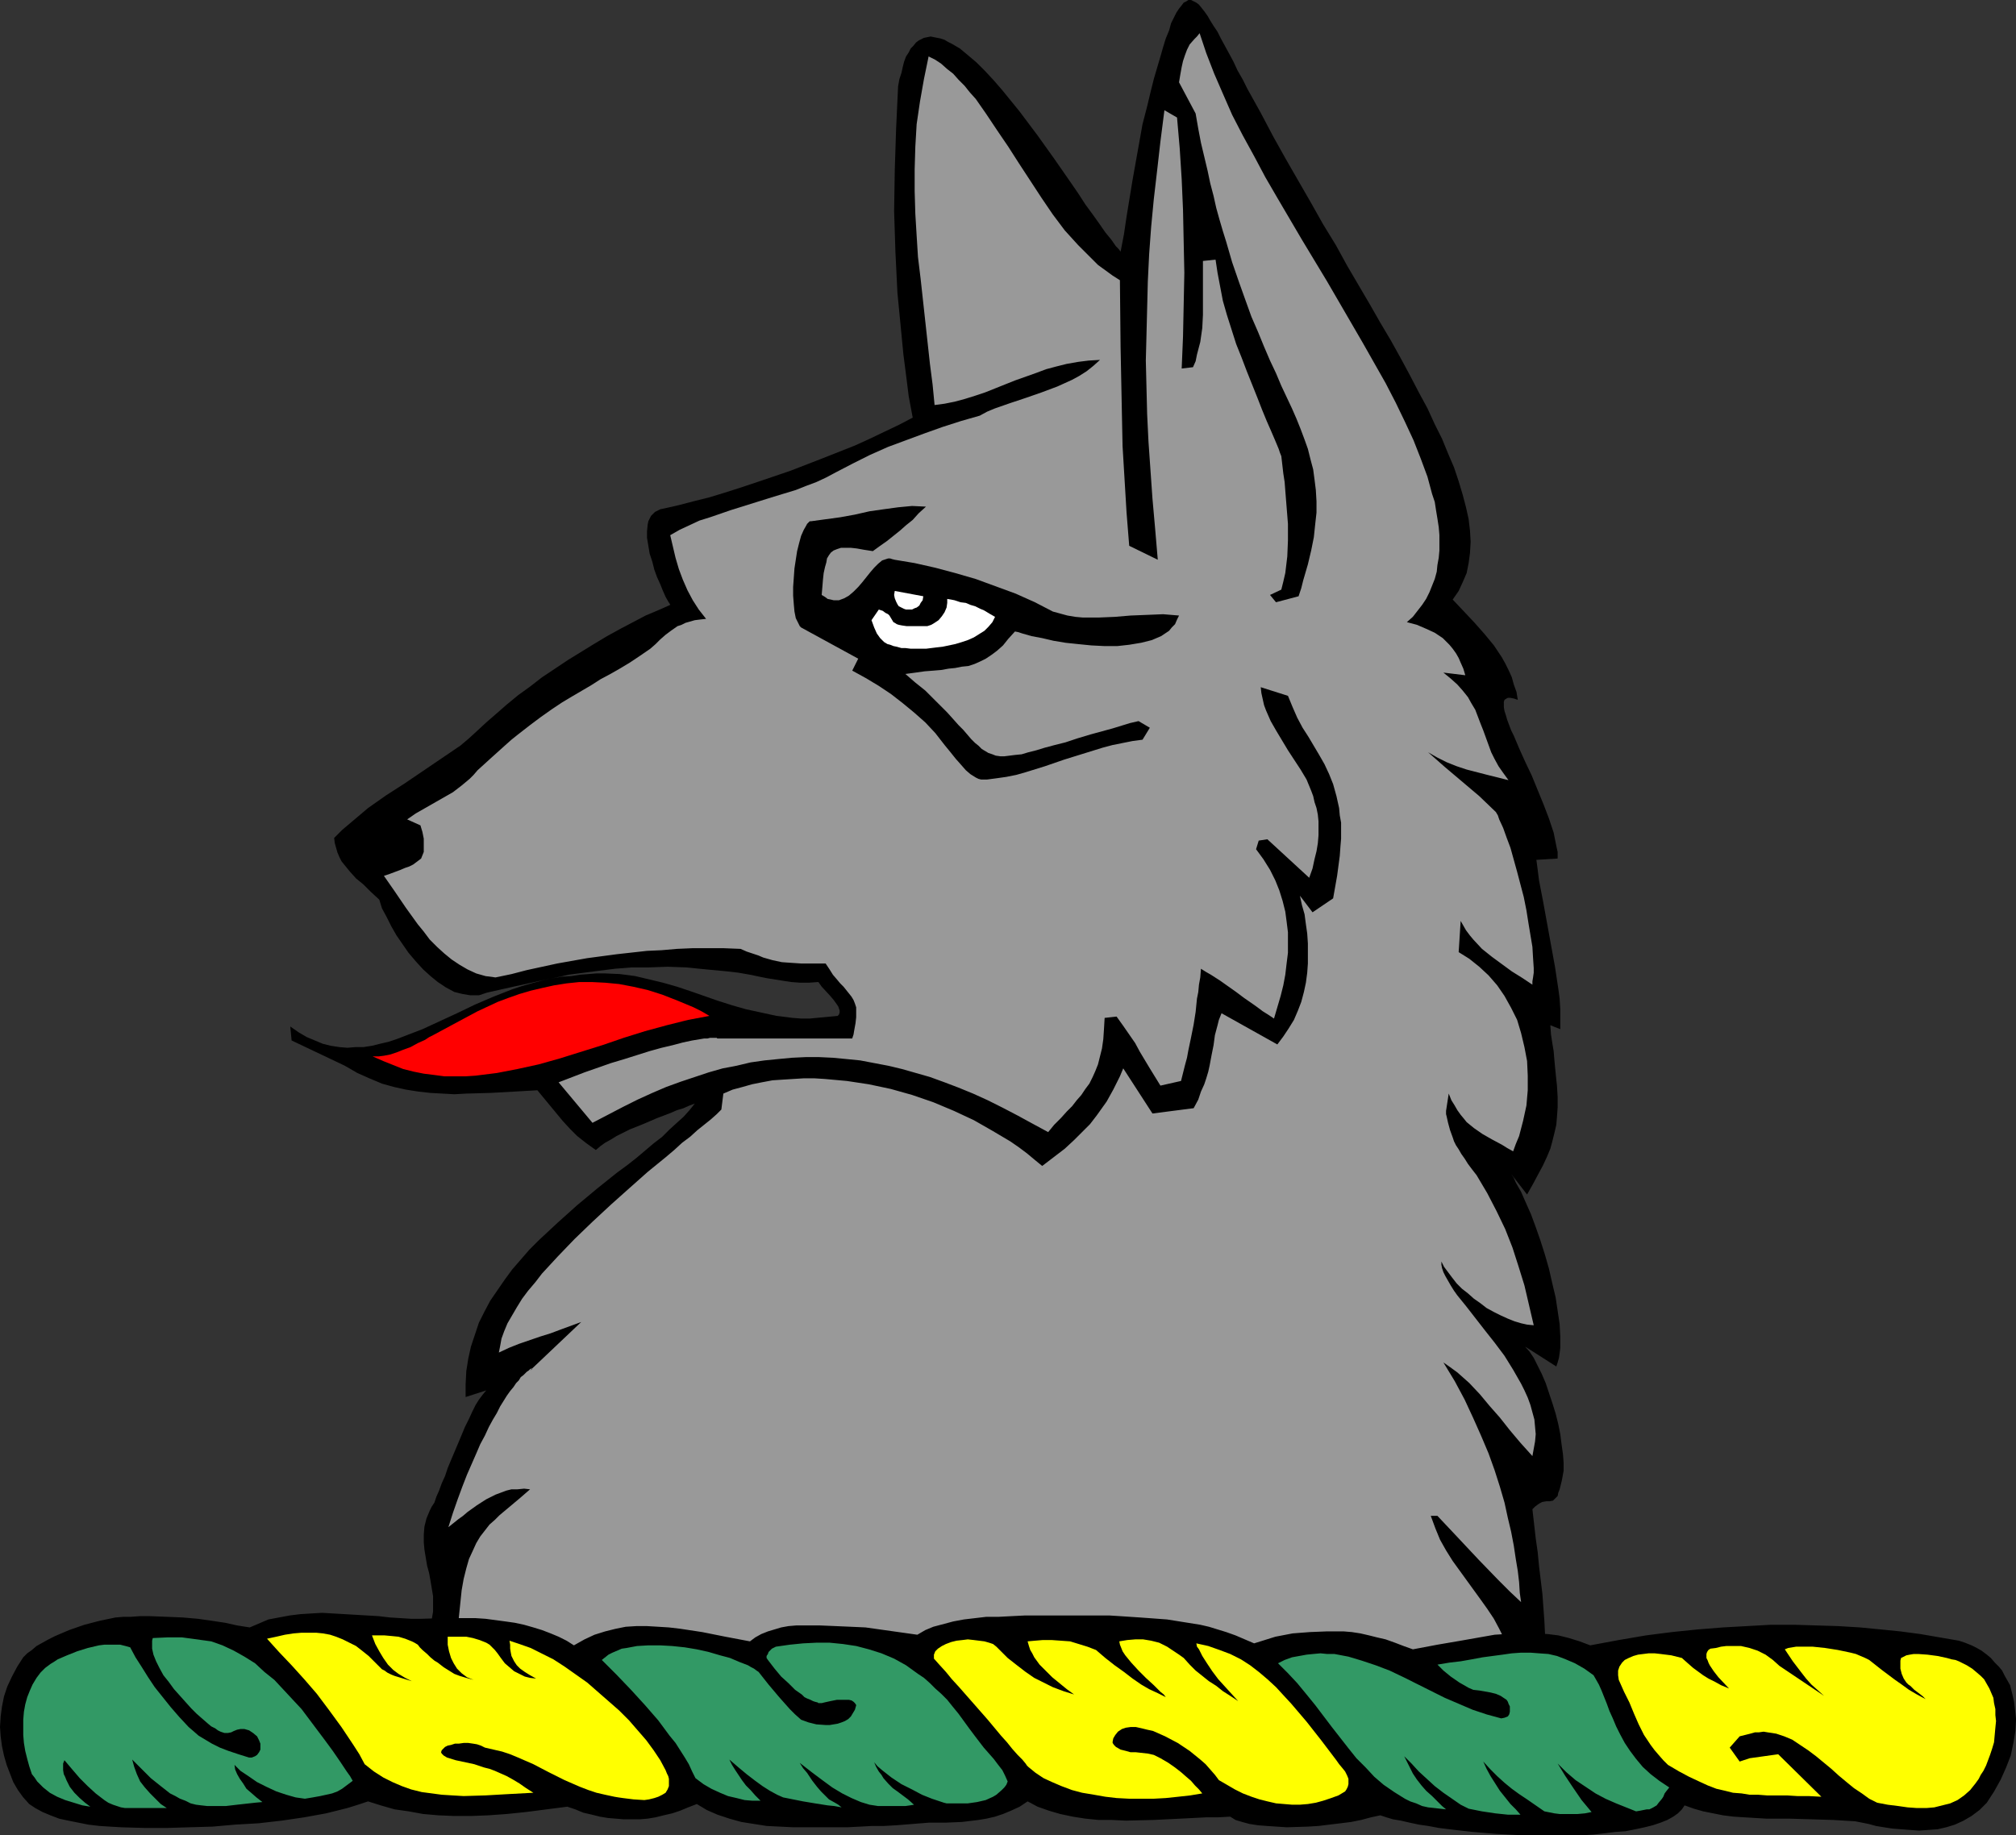 <?xml version="1.0" encoding="UTF-8" standalone="no"?>
<svg
   version="1.0"
   width="129.766mm"
   height="118.155mm"
   id="svg13"
   sodipodi:docname="Wolf - Head.wmf"
   xmlns:inkscape="http://www.inkscape.org/namespaces/inkscape"
   xmlns:sodipodi="http://sodipodi.sourceforge.net/DTD/sodipodi-0.dtd"
   xmlns="http://www.w3.org/2000/svg"
   xmlns:svg="http://www.w3.org/2000/svg">
  <rect width="100%" height="100%" fill="#333333" stroke="none"/>
  <sodipodi:namedview
     id="namedview13"
     pagecolor="#ffffff"
     bordercolor="#000000"
     borderopacity="0.25"
     inkscape:showpageshadow="2"
     inkscape:pageopacity="0.0"
     inkscape:pagecheckerboard="0"
     inkscape:deskcolor="#d1d1d1"
     inkscape:document-units="mm" />
  <defs
     id="defs1">
    <pattern
       id="WMFhbasepattern"
       patternUnits="userSpaceOnUse"
       width="6"
       height="6"
       x="0"
       y="0" />
  </defs>
  <path
     style="fill:#000000;fill-opacity:1;fill-rule:evenodd;stroke:none"
     d="m 138.976,237.503 -2.424,0.162 -2.586,0.485 -2.262,0.485 -2.424,0.646 -2.262,0.646 -2.424,0.808 -4.525,1.777 -4.525,1.939 -4.363,2.1 -4.202,1.939 -4.202,1.939 -4.202,1.616 -2.101,0.808 -1.939,0.646 -2.101,0.485 -1.939,0.485 -2.101,0.323 h -1.939 l -1.939,0.162 -1.939,-0.162 -2.101,-0.323 -1.939,-0.485 -1.939,-0.808 -1.939,-0.808 -1.939,-1.131 -2.101,-1.454 0.323,3.393 12.928,6.14 3.07,1.777 2.909,1.293 3.07,1.293 2.909,0.808 2.909,0.646 3.07,0.485 2.909,0.323 2.909,0.162 2.909,0.162 2.909,-0.162 5.818,-0.162 5.818,-0.323 5.656,-0.323 3.07,3.716 3.07,3.716 1.778,1.939 1.778,1.777 2.262,1.777 1.131,0.808 1.131,0.808 1.131,-0.969 1.131,-0.808 1.454,-0.808 1.293,-0.808 3.232,-1.616 3.232,-1.293 3.394,-1.454 3.394,-1.293 1.454,-0.646 1.616,-0.485 1.454,-0.646 1.293,-0.485 -1.293,1.616 -1.454,1.616 -1.616,1.454 -1.778,1.616 -1.778,1.777 -2.101,1.616 -2.101,1.777 -2.101,1.777 -2.262,1.777 -2.424,1.777 -4.848,3.878 -4.848,4.039 -4.686,4.201 -4.686,4.362 -2.262,2.262 -2.101,2.424 -2.101,2.424 -1.778,2.424 -1.778,2.585 -1.778,2.585 -1.454,2.747 -1.293,2.585 -0.97,2.908 -0.97,2.908 -0.646,2.908 -0.485,3.07 -0.162,3.231 v 3.07 l 5.01,-1.616 -0.808,0.969 -0.97,1.293 -0.808,1.293 -0.808,1.616 -0.808,1.777 -0.97,1.939 -1.616,3.878 -1.778,4.201 -0.808,1.939 -0.646,1.939 -0.808,1.777 -0.646,1.777 -0.646,1.454 -0.485,1.454 -0.646,0.969 -0.485,0.969 -0.808,1.939 -0.485,1.939 -0.162,1.939 v 1.939 l 0.162,1.777 0.646,3.878 0.485,1.777 0.323,1.777 0.323,1.939 0.323,1.939 v 1.939 1.777 l -0.323,1.939 -0.646,2.1 -0.162,2.1 -0.323,2.1 -0.323,2.424 -0.485,2.262 -0.808,4.847 -0.323,2.424 -0.162,2.424 -0.162,2.262 0.162,2.262 0.485,1.939 0.162,1.131 0.485,0.808 0.97,1.616 0.485,0.808 0.808,0.646 0.808,0.646 0.97,0.485 0.97,0.485 1.131,0.485 2.747,-1.777 2.909,-1.616 3.07,-1.616 3.07,-1.454 3.232,-1.454 3.555,-1.454 3.555,-1.131 3.555,-1.293 3.878,-1.131 3.878,-0.969 3.878,-1.131 4.202,-0.969 4.202,-0.808 4.202,-0.808 4.363,-0.808 4.363,-0.646 9.05,-1.131 9.211,-1.131 9.534,-0.646 9.696,-0.485 9.696,-0.485 9.858,-0.162 h 9.858 9.858 l 9.858,0.323 9.696,0.485 9.696,0.485 9.534,0.646 9.211,0.808 9.05,0.808 8.726,0.969 4.202,0.646 4.04,0.485 4.202,0.485 3.878,0.485 3.878,0.646 3.878,0.485 3.555,0.646 3.555,0.646 3.394,0.485 3.232,0.646 3.232,0.646 2.909,0.646 2.909,0.646 2.747,0.646 2.586,0.485 2.262,0.646 2.262,0.646 2.101,0.646 4.04,0.323 0.97,-3.393 0.646,-3.393 0.485,-3.393 0.323,-3.231 0.323,-3.231 v -3.393 -3.07 l -0.162,-3.231 -0.485,-6.624 -0.808,-6.624 -0.323,-3.393 -0.485,-3.393 -0.808,-7.109 0.646,-0.646 0.646,-0.485 0.485,-0.323 0.646,-0.323 0.97,-0.162 h 0.808 l 0.808,-0.162 0.323,-0.323 0.323,-0.323 0.485,-0.485 0.162,-0.808 0.323,-0.808 0.323,-1.293 0.162,-0.646 0.162,-0.808 0.323,-1.777 v -1.939 l -0.162,-2.1 -0.323,-2.262 -0.323,-2.585 -0.485,-2.424 -0.646,-2.585 -0.808,-2.585 -0.808,-2.424 -0.808,-2.424 -0.97,-2.262 -0.97,-1.939 -0.97,-1.939 -0.97,-1.454 -1.131,-1.293 7.595,4.847 0.323,-0.969 0.323,-1.131 0.162,-1.131 0.162,-1.293 v -1.454 -1.293 l -0.162,-3.07 -0.485,-3.231 -0.485,-3.231 -0.808,-3.393 -0.808,-3.554 -0.97,-3.393 -1.131,-3.554 -1.131,-3.231 -1.131,-3.07 -1.293,-2.908 -1.131,-2.585 -1.293,-2.262 -0.485,-1.131 -0.646,-0.969 3.878,5.009 1.454,-2.585 1.293,-2.424 1.131,-2.1 0.97,-2.1 0.808,-1.939 0.485,-1.777 0.485,-1.939 0.485,-2.1 0.162,-1.939 0.162,-2.262 v -2.585 l -0.162,-2.747 -0.162,-1.454 -0.162,-1.616 -0.162,-1.616 -0.162,-1.777 -0.162,-1.939 -0.323,-1.939 -0.323,-2.1 -0.162,-2.262 2.424,0.969 v -2.424 -2.424 l -0.162,-2.585 -0.323,-2.424 -0.808,-5.332 -0.97,-5.332 -0.97,-5.332 -0.97,-5.332 -0.97,-5.009 -0.323,-2.585 -0.323,-2.424 5.171,-0.323 v -1.616 l -0.323,-1.454 -0.323,-1.616 -0.323,-1.616 -1.131,-3.393 -1.293,-3.393 -1.454,-3.554 -1.454,-3.554 -1.616,-3.393 -1.454,-3.231 -1.293,-3.07 -0.646,-1.293 -0.485,-1.293 -0.485,-1.293 -0.323,-1.131 -0.323,-0.969 -0.162,-0.969 v -0.646 -0.646 l 0.162,-0.485 0.485,-0.323 0.323,-0.162 h 0.646 l 0.808,0.162 0.97,0.323 -0.323,-1.939 -0.646,-1.777 -0.485,-1.777 -0.808,-1.777 -0.808,-1.616 -0.808,-1.454 -1.939,-2.908 -2.262,-2.747 -2.424,-2.747 -2.586,-2.747 -2.747,-2.908 1.454,-2.1 0.97,-2.1 0.97,-2.262 0.485,-2.424 0.323,-2.424 0.162,-2.747 -0.162,-2.747 -0.323,-2.747 -0.646,-2.908 -0.808,-3.07 -0.97,-3.231 -1.131,-3.393 -1.454,-3.393 -1.454,-3.554 -1.778,-3.554 -1.778,-3.878 -2.101,-3.878 -2.101,-4.039 -2.262,-4.201 -2.424,-4.362 -2.586,-4.362 -2.586,-4.524 -2.747,-4.685 -2.747,-4.685 -2.747,-5.009 -3.07,-5.009 -2.909,-5.17 -3.07,-5.332 -3.07,-5.332 -3.07,-5.493 -3.07,-5.816 -3.232,-5.816 -1.131,-2.262 -1.293,-2.262 -0.97,-2.1 -1.131,-2.1 -0.97,-1.777 -0.97,-1.777 -0.808,-1.616 -0.97,-1.454 -0.808,-1.293 -0.646,-1.131 -0.808,-1.131 -0.646,-0.808 -0.646,-0.808 -0.646,-0.485 -0.646,-0.323 L 289.748,0 h -0.646 l -0.485,0.323 -0.646,0.323 -0.485,0.646 -0.646,0.808 -0.646,0.969 -0.646,1.293 -0.646,1.293 -0.485,1.777 -0.808,1.939 -0.646,2.1 -0.646,2.262 -0.808,2.747 -0.808,2.747 -0.808,3.231 -0.808,3.393 -1.131,4.362 -0.808,4.524 -1.616,9.048 -1.454,8.886 -0.646,4.362 -0.808,4.201 -0.485,-0.646 -0.646,-0.646 -1.131,-1.616 -1.454,-1.777 -1.454,-2.1 -1.616,-2.262 -1.778,-2.424 -1.778,-2.747 -1.778,-2.585 -4.04,-5.816 -4.04,-5.655 -4.363,-5.816 -2.101,-2.585 -2.101,-2.585 -2.101,-2.424 -2.101,-2.262 -2.101,-2.1 -2.101,-1.777 -1.939,-1.616 -1.939,-1.131 -0.97,-0.485 -0.808,-0.485 -0.97,-0.323 -0.808,-0.162 -0.808,-0.162 -0.808,-0.162 -0.808,0.162 -0.808,0.162 -0.646,0.323 -0.646,0.323 -0.646,0.485 -0.646,0.808 -0.646,0.646 -0.485,0.969 -0.646,0.969 -0.485,1.293 -0.323,1.293 -0.323,1.454 -0.485,1.454 -0.323,1.777 -0.485,10.34 -0.323,10.017 -0.162,10.017 0.323,10.017 0.485,9.856 0.97,10.017 0.485,5.009 0.646,5.009 0.646,5.17 0.97,5.17 -3.394,1.777 -3.394,1.616 -3.717,1.777 -3.555,1.616 -7.757,3.07 -7.918,3.07 -8.08,2.747 -3.878,1.293 -4.04,1.293 -3.717,1.131 -3.878,0.969 -3.717,0.969 -3.555,0.808 -0.808,0.162 -0.646,0.323 -0.646,0.323 -0.485,0.485 -0.485,0.485 -0.323,0.646 -0.323,0.646 -0.162,0.808 -0.162,1.616 v 1.616 l 0.323,1.939 0.323,1.939 0.646,1.939 0.485,1.939 0.646,1.777 0.808,1.777 0.646,1.616 0.646,1.454 0.646,1.131 0.323,0.485 0.162,0.323 -2.909,1.293 -3.07,1.293 -3.07,1.616 -3.07,1.616 -3.232,1.777 -3.232,1.939 -6.302,3.878 -6.302,4.201 -2.909,2.262 -2.909,2.1 -2.747,2.262 -2.586,2.262 -2.424,2.1 -2.262,2.1 -1.939,1.777 -2.101,1.777 -4.525,3.07 -9.05,6.14 -4.525,2.908 -4.363,3.07 -2.101,1.777 -2.101,1.777 -2.101,1.777 -1.939,1.939 0.162,1.293 0.323,1.131 0.323,1.131 0.485,1.131 0.485,0.969 0.646,0.808 1.454,1.777 1.454,1.616 1.778,1.454 1.778,1.777 2.101,1.939 0.646,2.1 1.131,2.1 1.131,2.262 1.293,2.262 1.454,2.1 1.454,2.1 1.778,2.1 1.778,1.939 1.778,1.616 1.778,1.454 1.939,1.293 2.101,1.131 1.939,0.485 0.97,0.162 0.97,0.162 h 1.131 0.97 l 0.97,-0.323 0.97,-0.323 6.464,-1.454 6.626,-1.454 3.232,-0.646 3.555,-0.808 3.717,-0.485 3.717,-0.485 3.878,-0.485 4.04,-0.323 h 4.202 l 4.525,-0.162 4.525,0.162 4.848,0.485 5.171,0.485 2.747,0.323 2.747,0.485 3.878,0.808 4.04,0.646 2.101,0.323 2.101,0.162 h 2.262 l 2.262,-0.162 0.808,1.131 1.939,2.1 0.97,1.131 0.808,1.131 0.323,0.485 0.162,0.485 0.162,0.485 v 0.485 l -0.162,0.485 -0.323,0.323 -6.787,0.646 h -2.101 l -2.101,-0.162 -3.878,-0.485 -3.717,-0.808 -3.717,-0.808 -3.394,-0.969 -3.555,-1.131 -3.232,-1.131 -3.232,-1.131 -3.394,-1.131 -3.394,-0.969 -3.394,-0.808 -3.394,-0.808 -3.717,-0.485 -3.717,-0.162 h -1.939 l -1.939,0.162 -2.101,0.162 z"
     id="path1" />
  <path
     style="fill:#999999;fill-opacity:1;fill-rule:evenodd;stroke:none"
     d="m 109.08,418.135 3.232,-31.182 0.485,-2.747 0.646,-2.585 0.646,-2.262 0.97,-2.1 0.808,-1.777 0.97,-1.616 1.131,-1.454 1.131,-1.454 1.293,-1.131 1.131,-1.131 5.01,-4.201 2.424,-2.1 -1.454,-0.162 -1.616,0.162 h -1.454 l -1.293,0.323 -1.293,0.485 -1.293,0.485 -2.262,1.131 -2.262,1.454 -2.262,1.616 -1.131,0.969 -1.131,0.808 -2.424,1.939 1.131,-3.554 1.131,-3.231 1.131,-3.07 1.131,-2.908 1.131,-2.585 1.131,-2.585 0.97,-2.262 1.131,-2.1 0.97,-2.1 0.97,-1.777 0.97,-1.616 0.808,-1.616 0.808,-1.293 0.808,-1.293 0.808,-1.131 0.808,-0.969 0.646,-0.969 0.646,-0.646 0.485,-0.808 0.646,-0.485 0.485,-0.485 0.323,-0.323 0.485,-0.323 0.323,-0.323 0.323,-0.162 h 0.162 v 0.162 l -0.485,0.323 12.443,-11.794 -4.848,1.777 -2.586,0.969 -2.586,0.808 -5.171,1.777 -2.424,0.969 -2.424,1.131 0.323,-1.616 0.323,-1.777 0.646,-1.777 0.808,-1.939 1.131,-1.939 1.131,-1.939 1.293,-2.1 1.454,-1.939 1.778,-2.1 1.616,-2.1 1.939,-2.1 1.939,-2.1 4.04,-4.201 4.363,-4.201 4.525,-4.201 4.525,-4.039 4.363,-3.878 4.363,-3.554 2.101,-1.777 1.939,-1.777 1.939,-1.454 1.778,-1.616 1.616,-1.293 1.616,-1.293 1.454,-1.293 1.131,-1.131 0.485,-3.878 2.262,-0.969 2.424,-0.646 2.262,-0.646 2.424,-0.485 2.586,-0.485 2.424,-0.162 2.586,-0.162 2.586,-0.162 h 2.586 l 2.586,0.162 5.333,0.485 5.333,0.808 5.333,1.131 5.171,1.454 5.171,1.777 5.01,2.1 4.848,2.262 4.525,2.585 4.363,2.585 2.101,1.454 1.939,1.454 1.939,1.616 1.778,1.454 5.494,-4.201 2.262,-2.1 1.939,-1.939 1.939,-1.939 1.616,-2.1 1.616,-2.262 0.808,-1.131 0.808,-1.454 0.808,-1.454 0.808,-1.616 0.808,-1.616 0.808,-1.939 7.11,10.987 10.019,-1.293 1.131,-2.1 0.646,-1.939 0.808,-1.777 0.485,-1.454 0.485,-1.616 0.323,-1.454 0.485,-2.585 0.485,-2.424 0.323,-2.424 0.646,-2.424 0.323,-1.293 0.646,-1.616 13.574,7.594 1.454,-1.939 1.293,-1.939 1.293,-2.1 0.97,-2.262 0.808,-2.1 0.646,-2.424 0.485,-2.262 0.323,-2.424 0.162,-2.262 v -2.424 -2.424 l -0.162,-2.424 -0.323,-2.262 -0.323,-2.424 -0.646,-2.262 -0.485,-2.262 3.07,4.039 5.01,-3.393 0.485,-2.747 0.485,-2.747 0.323,-2.424 0.323,-2.424 0.162,-2.262 0.162,-1.939 v -2.1 -1.777 l -0.323,-1.777 -0.162,-1.777 -0.646,-2.908 -0.808,-2.908 -0.97,-2.424 -1.131,-2.424 -1.293,-2.262 -2.586,-4.362 -1.454,-2.262 -1.293,-2.424 -1.131,-2.585 -1.131,-2.747 -6.626,-2.1 0.162,1.454 0.323,1.454 0.323,1.454 0.485,1.293 1.131,2.585 1.293,2.262 1.454,2.424 1.454,2.424 3.07,4.685 1.454,2.424 1.131,2.747 0.485,1.293 0.323,1.454 0.485,1.454 0.323,1.616 0.162,1.616 v 1.616 1.777 l -0.162,1.939 -0.323,1.939 -0.485,1.939 -0.485,2.262 -0.808,2.262 -10.181,-9.371 -2.101,0.323 -0.646,2.1 1.778,2.424 1.616,2.585 1.293,2.585 0.97,2.424 0.808,2.585 0.646,2.585 0.323,2.424 0.323,2.585 v 2.585 2.424 l -0.323,2.585 -0.323,2.747 -0.485,2.585 -0.646,2.585 -0.808,2.747 -0.808,2.747 -1.454,-0.969 -1.293,-0.808 -1.293,-0.969 -1.131,-0.808 -2.101,-1.454 -1.939,-1.454 -3.878,-2.747 -2.262,-1.454 -1.131,-0.646 -1.293,-0.808 -0.162,2.1 -0.323,1.777 -0.162,1.777 -0.323,1.616 -0.323,3.231 -0.485,3.07 -0.646,3.231 -0.646,3.07 -0.323,1.777 -0.485,1.777 -0.485,1.939 -0.485,1.939 -5.01,1.131 -1.293,-2.1 -1.293,-2.1 -2.424,-4.039 -1.131,-2.1 -1.454,-2.1 -1.454,-2.1 -1.616,-2.262 -2.909,0.323 -0.162,2.747 -0.162,2.424 -0.323,2.262 -0.485,1.939 -0.485,1.939 -0.646,1.616 -0.646,1.454 -0.808,1.616 -0.97,1.293 -0.97,1.454 -1.131,1.293 -1.131,1.454 -1.293,1.293 -1.454,1.616 -1.616,1.616 -1.454,1.777 -3.878,-2.1 -3.555,-1.939 -3.717,-1.939 -3.555,-1.777 -3.555,-1.616 -3.555,-1.454 -3.394,-1.293 -3.555,-1.293 -3.394,-0.969 -3.394,-0.969 -3.394,-0.808 -3.394,-0.646 -3.394,-0.646 -3.232,-0.323 -3.394,-0.323 -3.394,-0.162 h -3.232 l -3.394,0.162 -3.394,0.323 -3.232,0.323 -3.394,0.485 -3.394,0.808 -3.394,0.646 -3.394,0.969 -3.394,1.131 -3.394,1.131 -3.555,1.293 -3.394,1.454 -3.555,1.616 -3.555,1.777 -3.717,1.939 -3.717,1.939 -8.242,-9.856 6.302,-2.424 6.464,-2.262 3.232,-0.969 3.07,-0.969 3.07,-0.969 2.909,-0.808 2.747,-0.646 2.424,-0.646 2.262,-0.485 1.939,-0.323 0.97,-0.162 h 0.808 l 0.646,-0.162 h 0.646 0.485 0.485 l 0.162,0.162 h 0.323 32.482 l 0.323,-0.969 0.162,-0.969 0.323,-1.777 0.162,-1.454 v -1.293 -1.131 l -0.323,-0.969 -0.323,-0.808 -0.485,-0.808 -1.293,-1.616 -0.646,-0.808 -0.808,-0.808 -0.808,-0.969 -0.97,-1.131 -0.808,-1.293 -0.97,-1.454 h -5.979 l -2.424,-0.162 -2.262,-0.162 -2.262,-0.485 -2.262,-0.646 -1.131,-0.485 -1.454,-0.485 -1.454,-0.485 -1.454,-0.646 -4.04,-0.162 h -7.757 l -3.717,0.162 -3.717,0.323 -3.555,0.162 -7.272,0.808 -7.272,0.969 -7.272,1.293 -7.434,1.616 -3.717,0.969 -3.878,0.808 -2.424,-0.323 -2.262,-0.646 -2.101,-0.969 -1.939,-1.131 -1.939,-1.293 -1.778,-1.454 -1.778,-1.616 -1.778,-1.777 -1.454,-1.939 -1.454,-1.777 -2.909,-4.039 -2.747,-4.039 -2.586,-3.716 1.454,-0.485 1.293,-0.485 1.293,-0.485 1.131,-0.485 0.97,-0.323 0.97,-0.485 0.646,-0.485 0.646,-0.485 0.646,-0.485 0.323,-0.808 0.323,-0.808 v -0.969 -0.969 -1.293 l -0.323,-1.616 -0.485,-1.616 -3.232,-1.454 2.101,-1.454 2.262,-1.293 2.262,-1.293 2.262,-1.293 2.262,-1.293 2.101,-1.616 1.939,-1.616 0.97,-0.969 0.97,-1.131 1.778,-1.616 1.778,-1.616 1.616,-1.454 1.616,-1.454 1.454,-1.293 1.616,-1.293 2.909,-2.262 2.586,-1.939 2.747,-1.939 2.424,-1.616 2.424,-1.454 4.686,-2.747 2.262,-1.454 2.424,-1.293 2.262,-1.293 2.424,-1.454 2.424,-1.616 2.586,-1.777 1.293,-1.131 1.131,-1.131 1.293,-1.131 1.293,-0.969 1.616,-1.131 0.97,-0.323 0.97,-0.485 1.131,-0.323 1.131,-0.323 1.293,-0.162 1.454,-0.162 -1.778,-2.262 -1.454,-2.262 -1.293,-2.424 -1.131,-2.585 -0.97,-2.585 -0.808,-2.747 -0.646,-2.747 -0.646,-2.747 2.262,-1.293 2.424,-1.131 2.424,-1.131 2.586,-0.808 5.171,-1.777 5.171,-1.616 5.171,-1.616 5.333,-1.616 2.424,-0.969 2.586,-0.969 2.424,-1.131 2.424,-1.293 4.04,-2.1 4.202,-2.1 4.363,-1.939 4.363,-1.616 4.363,-1.616 4.525,-1.616 4.525,-1.454 4.525,-1.293 1.778,-0.969 1.939,-0.808 3.717,-1.293 3.878,-1.293 3.717,-1.293 3.878,-1.454 1.778,-0.808 1.778,-0.808 1.778,-0.969 1.778,-1.131 1.616,-1.293 1.616,-1.454 -2.747,0.162 -2.586,0.323 -2.747,0.485 -2.586,0.646 -2.424,0.646 -2.586,0.969 -5.01,1.777 -4.848,1.939 -2.424,0.969 -2.424,0.808 -2.586,0.808 -2.424,0.646 -2.424,0.485 -2.424,0.323 -0.485,-5.009 -0.646,-5.009 -1.131,-10.34 -1.131,-10.34 -0.646,-5.332 -0.323,-5.17 -0.323,-5.332 -0.162,-5.493 v -5.332 l 0.162,-5.493 0.323,-5.493 0.808,-5.493 0.97,-5.493 1.131,-5.493 1.616,0.808 1.454,0.969 1.454,1.293 1.454,1.131 1.293,1.454 1.454,1.454 1.293,1.616 1.454,1.616 2.586,3.716 2.586,3.878 2.747,4.039 2.586,4.039 5.494,8.401 2.747,4.039 2.909,3.878 3.232,3.554 1.616,1.616 1.616,1.616 1.616,1.616 1.778,1.293 1.778,1.293 1.778,1.131 0.162,16.157 0.323,16.318 0.162,7.917 0.485,8.078 0.485,8.078 0.646,8.078 6.949,3.393 -0.646,-7.594 -0.646,-7.271 -0.485,-6.947 -0.485,-6.947 -0.323,-6.624 -0.162,-6.463 -0.162,-6.624 0.162,-6.301 0.162,-6.463 0.162,-6.463 0.323,-6.624 0.485,-6.624 0.646,-6.786 0.808,-6.947 0.808,-7.109 0.97,-7.594 3.07,1.777 0.646,7.432 0.485,7.594 0.323,7.432 0.162,7.755 0.162,7.594 -0.162,7.755 -0.162,7.755 -0.323,7.755 2.747,-0.323 0.646,-1.454 0.323,-1.616 0.808,-3.07 0.485,-3.393 0.162,-3.231 v -3.393 -3.231 -3.231 -3.231 l 3.07,-0.323 0.485,3.231 0.646,3.393 0.646,3.393 0.97,3.393 1.131,3.554 1.131,3.554 1.293,3.231 1.293,3.393 1.293,3.231 1.293,3.231 1.131,2.908 1.131,2.747 1.131,2.585 0.485,1.131 0.485,1.131 0.808,1.939 0.323,0.969 0.323,0.808 0.485,4.201 0.323,2.1 0.162,2.1 0.323,4.039 0.323,4.039 v 4.039 l -0.162,3.878 -0.485,4.039 -0.485,2.1 -0.485,1.939 -2.747,1.293 1.454,1.777 5.494,-1.454 0.646,-1.939 0.485,-1.939 1.131,-3.878 0.808,-3.393 0.646,-3.231 0.323,-3.07 0.323,-2.908 v -2.747 l -0.162,-2.747 -0.323,-2.585 -0.323,-2.424 -0.646,-2.424 -0.646,-2.585 -0.808,-2.262 -0.97,-2.585 -0.97,-2.424 -1.131,-2.585 -1.293,-2.747 -1.293,-2.747 -1.293,-3.07 -1.454,-3.07 -1.454,-3.393 -1.454,-3.554 -1.616,-3.716 -1.454,-4.039 -1.616,-4.524 -1.616,-4.685 -1.454,-5.009 -0.808,-2.585 -0.808,-2.747 -0.808,-2.908 -0.646,-2.908 -0.808,-3.07 -0.646,-3.07 -0.808,-3.393 -0.808,-3.393 -0.646,-3.393 -0.646,-3.716 -4.04,-7.594 0.323,-1.939 0.323,-1.777 0.323,-1.454 0.485,-1.454 0.485,-1.293 0.646,-1.293 1.131,-1.293 0.646,-0.646 0.646,-0.808 1.616,4.847 1.939,5.009 2.101,4.847 2.262,5.17 2.586,5.009 2.747,5.009 2.747,5.17 2.909,5.009 5.979,10.179 6.141,10.179 5.818,10.017 2.909,5.009 2.747,4.847 2.747,4.847 2.424,4.685 2.262,4.685 2.101,4.524 1.778,4.524 1.616,4.362 1.131,4.201 0.646,1.939 0.323,2.1 0.323,1.939 0.323,2.1 0.162,1.939 v 1.777 1.939 l -0.162,1.777 -0.323,1.777 -0.162,1.616 -0.485,1.777 -0.646,1.616 -0.646,1.616 -0.808,1.616 -0.97,1.454 -1.131,1.454 -1.131,1.454 -1.454,1.293 2.424,0.646 2.262,0.969 2.101,0.969 1.939,1.293 0.808,0.808 0.808,0.808 0.808,0.969 0.808,1.131 0.646,1.131 0.485,1.131 0.646,1.454 0.485,1.616 -5.333,-0.646 1.778,1.454 1.616,1.454 1.293,1.454 1.293,1.616 0.808,1.454 0.97,1.616 1.293,3.393 0.646,1.616 0.646,1.777 1.293,3.554 0.808,1.616 0.97,1.777 1.131,1.616 1.293,1.777 -5.171,-1.293 -5.01,-1.293 -2.424,-0.808 -2.424,-0.969 -2.262,-1.131 -2.262,-1.293 4.04,3.554 8.403,7.109 4.04,3.878 0.485,0.808 0.323,0.969 0.97,2.1 0.808,2.262 0.97,2.585 0.808,2.908 0.808,2.908 1.616,6.14 0.646,3.231 0.485,3.07 0.485,2.908 0.485,2.908 0.162,2.747 0.162,2.424 v 1.131 l -0.162,1.131 -0.162,0.969 v 0.808 l -2.424,-1.616 -2.586,-1.616 -2.424,-1.777 -2.424,-1.777 -2.424,-1.939 -2.101,-2.262 -0.808,-0.969 -0.97,-1.293 -0.646,-1.131 -0.646,-1.131 -0.485,7.594 1.293,0.808 1.293,0.808 2.424,1.939 2.262,2.1 2.101,2.424 1.778,2.585 1.616,2.908 1.454,2.908 0.97,3.231 0.808,3.393 0.646,3.393 0.162,3.554 v 3.554 l -0.323,3.716 -0.808,3.716 -0.97,3.716 -0.808,1.939 -0.646,1.777 -1.454,-0.808 -1.293,-0.808 -2.424,-1.293 -2.262,-1.293 -2.101,-1.454 -1.778,-1.454 -0.646,-0.808 -0.808,-0.969 -0.808,-1.131 -0.646,-1.131 -0.808,-1.293 -0.646,-1.616 -0.646,4.201 v 0.808 l 0.162,0.646 0.323,1.454 0.485,1.777 0.646,1.777 0.323,0.969 0.485,0.969 0.646,0.969 0.646,1.131 0.808,1.131 0.808,1.293 0.97,1.293 1.131,1.454 2.586,4.362 2.262,4.362 2.101,4.362 1.778,4.524 1.454,4.524 1.454,4.685 1.131,4.847 1.131,4.847 -1.616,-0.162 -1.454,-0.323 -1.616,-0.485 -1.616,-0.646 -1.778,-0.808 -1.616,-0.808 -1.778,-0.969 -1.454,-1.131 -1.616,-1.131 -1.454,-1.293 -1.454,-1.131 -1.293,-1.293 -1.131,-1.454 -0.97,-1.293 -0.97,-1.293 -0.646,-1.293 v 0.808 l 0.162,0.808 0.323,0.969 0.485,0.969 0.646,1.131 0.646,1.131 0.808,1.293 0.808,1.131 2.101,2.585 2.262,2.908 2.262,2.908 2.424,3.07 2.424,3.231 2.101,3.393 1.939,3.393 0.808,1.616 0.808,1.777 0.646,1.777 0.485,1.777 0.485,1.777 0.162,1.777 0.162,1.777 -0.162,1.777 -0.323,1.777 -0.323,1.777 -2.909,-3.231 -2.586,-3.07 -2.424,-3.07 -2.424,-2.747 -2.424,-2.908 -2.586,-2.747 -1.454,-1.293 -1.454,-1.293 -1.778,-1.293 -1.616,-1.131 2.747,4.524 2.424,4.524 2.101,4.524 1.939,4.362 1.778,4.201 1.454,4.039 1.293,4.039 1.131,3.878 0.808,3.716 0.808,3.393 0.646,3.393 0.485,3.231 0.485,2.908 0.323,2.747 0.162,2.585 0.323,2.262 -2.747,-2.585 -2.747,-2.747 -4.848,-5.009 -4.848,-5.17 -2.586,-2.747 -2.586,-2.747 h -1.616 l 1.131,3.07 1.131,2.747 1.454,2.585 1.616,2.585 3.394,4.685 3.394,4.685 1.616,2.262 1.616,2.424 1.293,2.424 1.293,2.585 0.97,2.747 0.323,1.454 0.323,1.454 0.323,1.454 v 1.616 l 0.162,1.616 v 1.616 l -8.888,-1.454 -8.726,-1.454 -9.05,-1.293 -8.888,-1.293 -8.888,-1.131 -9.05,-1.131 -9.05,-0.808 -8.888,-0.969 -9.05,-0.808 -8.888,-0.485 -9.05,-0.646 -8.888,-0.323 -8.726,-0.323 -8.726,-0.162 -8.726,-0.162 -8.565,0.162 -8.565,0.162 -8.403,0.323 -8.242,0.323 -8.08,0.646 -8.08,0.646 -7.757,0.808 -7.595,0.969 -7.595,1.293 -7.434,1.293 -7.11,1.293 -6.949,1.616 -6.626,1.616 -6.464,1.939 -6.302,2.1 -6.141,2.1 z"
     id="path2" />
  <path
     style="fill:#ff0000;fill-opacity:1;fill-rule:evenodd;stroke:none"
     d="m 90.657,257.053 h 1.454 l 1.293,-0.162 1.616,-0.323 1.454,-0.485 1.616,-0.646 1.778,-0.646 1.778,-0.969 1.778,-0.808 0.97,-0.646 0.97,-0.485 2.101,-1.131 2.101,-1.131 2.101,-1.131 4.525,-2.424 2.424,-1.131 2.424,-1.131 2.586,-0.969 2.747,-0.969 2.747,-0.808 2.747,-0.646 2.909,-0.646 3.07,-0.485 3.07,-0.323 h 3.07 l 3.232,0.162 3.394,0.323 3.394,0.646 3.555,0.808 3.555,1.131 3.717,1.454 3.878,1.616 1.939,0.969 1.939,1.131 -5.171,0.969 -5.171,1.293 -5.333,1.454 -5.171,1.616 -5.171,1.777 -5.171,1.616 -5.171,1.616 -5.171,1.454 -5.171,1.131 -5.01,0.969 -2.586,0.323 -2.586,0.323 -2.424,0.162 h -2.586 -2.586 l -2.424,-0.323 -2.586,-0.323 -2.424,-0.485 -2.586,-0.646 -2.424,-0.969 -2.424,-0.969 z"
     id="path3" />
  <path
     style="fill:#000000;fill-opacity:1;fill-rule:evenodd;stroke:none"
     d="m 240.137,189.68 h -0.646 -0.808 l -0.646,-0.162 -0.646,-0.323 -1.293,-0.808 -1.131,-0.969 -1.131,-1.293 -1.293,-1.454 -1.293,-1.616 -1.454,-1.777 -2.262,-2.908 -2.424,-2.585 -2.747,-2.424 -2.747,-2.262 -2.909,-2.262 -2.909,-1.939 -3.232,-1.939 -3.232,-1.777 1.454,-2.908 -13.898,-7.594 -0.323,-0.323 -0.323,-0.646 -0.323,-0.646 -0.323,-0.646 -0.323,-1.616 -0.162,-1.777 -0.162,-2.1 v -2.1 l 0.162,-2.262 0.162,-2.262 0.323,-2.1 0.323,-2.1 0.485,-1.939 0.485,-1.777 0.646,-1.454 0.646,-1.131 0.162,-0.323 0.323,-0.323 0.323,-0.323 h 0.323 l 3.555,-0.485 3.555,-0.485 3.555,-0.646 3.555,-0.808 3.394,-0.485 3.555,-0.485 3.394,-0.323 3.394,0.162 -1.778,1.616 -1.454,1.616 -1.616,1.293 -1.454,1.293 -3.232,2.585 -1.616,1.131 -1.778,1.293 -2.101,-0.323 -1.778,-0.323 -1.454,-0.162 h -1.293 -1.131 l -0.97,0.323 -0.808,0.323 -0.646,0.485 -0.485,0.646 -0.485,0.808 -0.162,0.969 -0.323,1.131 -0.323,1.454 -0.162,1.454 -0.162,1.939 -0.162,1.939 0.808,0.485 0.646,0.485 0.808,0.162 0.646,0.162 h 0.646 0.646 l 1.293,-0.485 1.131,-0.646 1.131,-0.969 1.131,-1.131 0.97,-1.131 1.939,-2.424 0.97,-1.131 0.97,-0.969 0.97,-0.808 0.97,-0.323 0.485,-0.162 h 0.485 l 0.485,0.162 0.646,0.162 4.848,0.808 5.01,1.131 4.848,1.293 5.01,1.454 4.848,1.777 4.848,1.777 4.686,2.1 4.363,2.262 1.778,0.485 1.778,0.485 1.939,0.323 1.778,0.162 h 1.939 1.939 l 3.878,-0.162 3.878,-0.323 4.04,-0.162 3.878,-0.162 1.939,0.162 1.939,0.162 -0.485,0.969 -0.485,1.131 -0.808,0.808 -0.646,0.808 -0.97,0.646 -0.97,0.646 -1.131,0.485 -1.131,0.485 -2.586,0.646 -2.909,0.485 -2.909,0.323 h -3.07 l -3.232,-0.162 -3.232,-0.323 -3.07,-0.323 -2.909,-0.485 -2.747,-0.646 -2.586,-0.485 -2.262,-0.646 -0.97,-0.323 -0.808,-0.162 -1.616,1.777 -1.293,1.616 -1.454,1.293 -1.293,0.969 -1.454,0.969 -1.293,0.646 -1.454,0.646 -1.454,0.485 -1.616,0.162 -1.616,0.323 -1.616,0.162 -1.778,0.323 -1.939,0.162 -2.101,0.162 -2.262,0.323 -2.424,0.323 2.424,2.1 2.424,1.939 1.939,1.939 1.778,1.777 1.616,1.616 1.454,1.616 1.293,1.454 1.131,1.131 0.97,1.131 0.97,1.131 0.97,0.969 0.808,0.646 0.808,0.808 0.808,0.485 0.808,0.485 0.97,0.323 0.808,0.323 1.131,0.162 h 0.97 l 1.293,-0.162 1.293,-0.162 1.616,-0.162 1.616,-0.485 1.939,-0.485 2.101,-0.646 2.424,-0.646 2.586,-0.646 2.909,-0.969 3.232,-0.969 1.778,-0.485 1.778,-0.485 1.778,-0.485 2.101,-0.646 2.101,-0.646 2.101,-0.485 2.747,1.616 -1.778,2.908 -2.424,0.323 -2.424,0.485 -2.424,0.485 -2.424,0.646 -4.686,1.454 -4.686,1.454 -4.686,1.616 -4.686,1.454 -2.262,0.646 -2.424,0.485 -2.262,0.323 z"
     id="path4" />
  <path
     style="fill:#ffffff;fill-opacity:1;fill-rule:evenodd;stroke:none"
     d="m 222.846,157.851 h -1.293 l -1.293,-0.162 h -0.97 l -1.131,-0.323 -0.808,-0.162 -0.808,-0.323 -0.646,-0.162 -0.808,-0.485 -0.97,-0.969 -0.808,-1.131 -0.646,-1.454 -0.646,-1.777 1.778,-2.585 0.97,0.323 0.646,0.485 0.646,0.323 0.323,0.323 0.485,0.808 0.485,0.808 0.323,0.162 0.485,0.323 0.485,0.162 0.808,0.162 1.131,0.162 h 1.293 1.616 0.97 1.131 l 0.97,-0.323 0.808,-0.485 0.97,-0.646 0.808,-0.969 0.646,-0.969 0.485,-1.131 0.162,-1.131 v -0.969 l 0.97,0.162 0.808,0.162 1.454,0.485 1.293,0.162 1.131,0.485 1.131,0.323 1.293,0.646 0.808,0.323 0.808,0.485 0.808,0.485 1.131,0.646 -0.646,1.293 -0.97,1.131 -0.97,0.969 -1.293,0.808 -1.293,0.808 -1.454,0.646 -1.454,0.485 -1.616,0.485 -3.07,0.646 -1.454,0.162 -1.293,0.162 -1.293,0.162 h -0.97 -0.808 z"
     id="path5" />
  <path
     style="fill:#ffffff;fill-opacity:1;fill-rule:evenodd;stroke:none"
     d="m 217.675,143.795 6.949,1.293 -0.162,0.969 -0.485,0.646 -0.323,0.646 -0.646,0.485 -0.485,0.162 -0.646,0.323 h -0.646 -0.808 l -0.485,-0.162 -0.646,-0.323 -0.646,-0.323 -0.323,-0.485 -0.323,-0.646 -0.323,-0.808 -0.162,-0.808 z"
     id="path6" />
  <path
     style="fill:#000000;fill-opacity:1;fill-rule:evenodd;stroke:none"
     d="m 7.11,438.977 -1.454,-1.616 -1.293,-1.777 -1.131,-1.939 -0.808,-2.1 -0.808,-2.1 -0.646,-2.262 -0.485,-2.262 -0.323,-2.424 L 0,420.236 l 0.162,-2.585 0.323,-2.424 0.485,-2.424 0.808,-2.424 1.131,-2.424 1.293,-2.424 1.454,-2.262 0.97,-0.969 1.131,-0.808 1.131,-0.969 1.454,-0.808 1.454,-0.808 1.616,-0.808 3.394,-1.454 3.717,-1.293 3.717,-0.969 3.878,-0.808 1.939,-0.162 h 1.778 l 2.262,-0.162 h 2.262 l 4.202,0.162 3.878,0.162 3.717,0.323 3.394,0.485 3.232,0.485 2.909,0.646 3.07,0.485 2.262,-0.969 2.262,-0.969 2.586,-0.485 2.586,-0.485 2.586,-0.323 2.586,-0.162 2.747,-0.162 2.747,0.162 5.494,0.323 5.494,0.323 2.747,0.323 2.586,0.162 2.586,0.162 h 2.424 l 5.494,-0.162 h 5.171 2.586 l 2.424,0.162 2.424,0.323 2.424,0.323 2.262,0.323 2.262,0.485 2.262,0.646 2.101,0.646 2.101,0.808 1.939,0.808 1.939,0.969 1.778,1.131 2.586,-1.454 2.424,-1.131 2.586,-0.808 2.586,-0.646 2.424,-0.485 2.586,-0.162 h 2.586 l 2.747,0.162 2.586,0.162 2.747,0.323 5.333,0.808 5.656,1.131 5.979,1.131 1.293,-0.969 1.454,-0.808 1.616,-0.646 1.616,-0.485 1.616,-0.485 1.778,-0.323 1.939,-0.162 h 1.778 3.878 l 3.878,0.162 3.717,0.162 3.555,0.162 12.605,1.777 1.939,-1.131 1.939,-0.808 2.424,-0.646 2.424,-0.646 2.586,-0.485 2.747,-0.323 2.747,-0.323 h 3.07 l 3.07,-0.162 3.232,-0.162 h 13.413 7.11 l 2.586,0.162 2.424,0.162 2.424,0.162 2.262,0.162 4.363,0.323 4.04,0.646 4.04,0.646 2.101,0.485 2.101,0.646 2.101,0.646 2.262,0.808 2.262,0.969 2.262,0.969 5.171,-1.616 4.202,-0.808 4.202,-0.323 4.04,-0.162 h 4.202 l 1.939,0.162 2.101,0.323 2.101,0.485 1.939,0.485 2.101,0.485 2.262,0.808 2.101,0.808 2.262,0.808 5.979,-1.131 5.656,-0.969 5.494,-0.969 2.747,-0.485 2.586,-0.162 2.586,-0.162 2.586,-0.162 2.586,0.162 2.586,0.162 2.586,0.323 2.586,0.646 2.586,0.808 2.586,0.969 6.949,-1.293 6.626,-1.131 6.302,-0.808 6.302,-0.646 6.141,-0.485 5.818,-0.323 5.818,-0.323 h 5.656 l 5.333,0.162 5.333,0.162 5.333,0.323 5.01,0.485 4.848,0.485 4.848,0.646 4.686,0.808 4.686,0.808 1.454,0.485 1.616,0.646 1.293,0.646 1.131,0.646 1.293,0.969 0.97,0.808 0.97,1.131 0.97,0.969 0.808,0.969 0.646,1.293 0.646,1.131 0.646,1.131 0.323,1.293 0.323,1.293 0.323,1.454 0.162,1.293 0.323,2.908 -0.162,2.908 -0.485,2.908 -0.646,3.07 -1.131,2.908 -1.293,2.908 -1.616,2.908 -1.778,2.747 -0.97,0.969 -0.808,0.808 -1.939,1.454 -1.939,1.131 -2.101,0.969 -2.101,0.646 -2.101,0.485 -2.262,0.162 -2.262,0.162 -2.262,-0.162 -2.101,-0.162 -2.101,-0.162 -2.101,-0.323 -1.939,-0.323 -1.778,-0.485 -1.616,-0.323 -1.616,-0.323 -5.333,-0.323 -5.333,-0.162 -5.494,-0.162 h -5.494 l -5.333,-0.323 -2.586,-0.162 -2.586,-0.323 -2.424,-0.485 -2.424,-0.485 -2.262,-0.646 -2.262,-0.808 -0.646,0.969 -0.97,0.969 -1.131,0.808 -1.454,0.808 -1.616,0.646 -1.939,0.646 -1.939,0.485 -2.262,0.485 -2.424,0.485 -2.424,0.162 -2.586,0.323 -2.747,0.323 -2.747,0.162 h -2.909 -5.979 -5.979 l -5.979,-0.323 -5.818,-0.485 -2.909,-0.323 -2.747,-0.323 -2.586,-0.323 -2.586,-0.485 -2.262,-0.323 -2.262,-0.485 -2.101,-0.485 -1.939,-0.323 -1.616,-0.485 -1.454,-0.485 -2.262,0.485 -2.424,0.646 -2.424,0.485 -2.586,0.323 -5.333,0.646 -2.586,0.162 -5.171,0.162 -4.848,-0.323 -2.101,-0.162 -2.101,-0.323 -1.778,-0.485 -1.616,-0.485 -1.293,-0.808 -2.909,0.162 h -2.909 l -3.07,0.162 -3.232,0.162 -6.626,0.323 -6.626,0.162 -3.394,-0.162 h -3.232 l -3.232,-0.323 -3.07,-0.485 -3.07,-0.646 -2.747,-0.808 -2.747,-0.969 -2.424,-1.293 -1.939,1.293 -2.101,0.969 -1.939,0.808 -1.939,0.646 -2.101,0.485 -1.939,0.323 -4.04,0.485 -3.878,0.162 h -4.04 l -4.04,0.323 -4.04,0.323 -2.909,0.162 h -2.909 l -2.909,0.162 -3.232,0.162 h -6.464 -6.626 l -3.232,-0.162 -3.232,-0.162 -3.07,-0.485 -3.07,-0.485 -2.909,-0.808 -2.909,-0.969 -2.586,-1.131 -2.424,-1.454 -2.101,0.808 -1.939,0.808 -1.939,0.646 -2.101,0.485 -1.939,0.485 -1.939,0.323 -1.939,0.162 h -1.939 -1.939 l -1.939,-0.162 -1.939,-0.162 -1.939,-0.323 -1.939,-0.485 -2.101,-0.485 -1.939,-0.808 -1.939,-0.646 -5.01,0.646 -5.01,0.646 -4.686,0.485 -2.262,0.162 -2.262,0.162 -4.202,0.162 h -4.04 l -3.878,-0.162 -3.717,-0.323 -3.555,-0.646 -3.394,-0.485 -3.394,-0.969 -3.07,-0.969 -2.424,0.808 -2.586,0.808 -5.171,1.293 -5.333,0.969 -5.494,0.808 -5.656,0.646 -5.656,0.323 -5.494,0.485 -5.656,0.162 -5.333,0.162 H 35.229 l -5.656,-0.162 -2.747,-0.162 -2.586,-0.162 -2.747,-0.323 -2.424,-0.485 -2.424,-0.485 -2.262,-0.485 -2.101,-0.808 -1.939,-0.808 -1.778,-0.969 z"
     id="path7" />
  <path
     style="fill:#329965;fill-opacity:1;fill-rule:evenodd;stroke:none"
     d="m 375.72,440.755 -2.101,-1.454 -2.101,-1.454 -1.939,-1.293 -1.778,-1.293 -1.778,-1.454 -1.778,-1.616 -1.616,-1.616 -1.778,-1.939 0.808,1.777 0.97,1.777 1.131,1.777 1.131,1.777 1.293,1.616 1.293,1.616 1.293,1.293 1.131,1.293 h -3.07 l -3.07,-0.323 -3.232,-0.485 -3.232,-0.646 -1.939,-0.969 -2.101,-1.454 -2.101,-1.454 -2.101,-1.616 -3.878,-3.554 -1.778,-1.939 -1.778,-1.777 0.646,1.293 0.485,0.969 0.97,1.939 0.97,1.454 1.131,1.454 1.131,1.293 1.454,1.293 1.454,1.454 0.97,0.969 0.97,0.808 -4.363,-0.485 -1.454,-0.323 -1.454,-0.646 -1.454,-0.485 -1.293,-0.646 -2.586,-1.616 -2.586,-1.777 -2.262,-1.939 -2.101,-2.262 -2.262,-2.262 -1.939,-2.424 -4.04,-5.17 -4.04,-5.332 -2.101,-2.585 -2.262,-2.747 -2.262,-2.424 -2.424,-2.424 1.616,-0.808 1.778,-0.646 1.778,-0.323 1.778,-0.323 1.616,-0.162 1.778,-0.162 1.616,0.162 h 1.778 l 3.394,0.646 3.232,0.969 3.394,1.131 3.394,1.293 3.394,1.616 3.232,1.616 6.787,3.393 3.394,1.454 3.394,1.454 3.394,1.131 3.555,0.969 0.808,-0.162 0.808,-0.323 0.323,-0.485 0.162,-0.646 v -0.646 -0.646 l -0.323,-0.646 -0.162,-0.485 -0.323,-0.485 -0.485,-0.323 -0.97,-0.646 -1.131,-0.485 -1.293,-0.323 -2.747,-0.485 -1.454,-0.162 -1.131,-0.485 -2.262,-1.293 -2.101,-1.454 -1.778,-1.454 -1.454,-1.454 2.909,-0.485 2.747,-0.323 2.747,-0.485 2.586,-0.485 2.424,-0.323 2.424,-0.323 2.262,-0.323 2.262,-0.162 h 2.262 l 2.101,0.162 2.262,0.162 2.101,0.485 2.101,0.808 2.262,0.969 2.262,1.293 2.262,1.616 0.646,1.131 0.646,1.131 0.646,1.454 0.646,1.616 0.646,1.616 0.646,1.777 0.808,1.777 0.808,1.939 0.97,1.939 1.131,2.1 1.293,1.939 1.454,1.939 1.616,1.939 1.939,1.777 2.101,1.616 2.424,1.616 -0.646,0.808 -0.485,0.646 -0.323,0.808 -0.323,0.485 -0.808,0.969 -0.485,0.646 -0.808,0.485 -0.97,0.485 h -0.646 l -0.808,0.162 -0.808,0.162 -0.97,0.162 -2.424,-0.969 -2.424,-0.969 -2.586,-1.131 -2.424,-1.293 -2.424,-1.616 -2.424,-1.616 -2.262,-1.939 -2.101,-2.1 1.778,2.908 1.939,2.908 2.101,3.07 2.424,2.908 -1.616,0.323 -1.778,0.162 h -1.454 -1.454 -1.454 l -1.293,-0.162 z"
     id="path8" />
  <path
     style="fill:#329965;fill-opacity:1;fill-rule:evenodd;stroke:none"
     d="m 213.635,439.462 -2.101,-0.323 -2.101,-0.646 -2.262,-0.969 -2.262,-1.131 -2.424,-1.454 -2.424,-1.777 -2.586,-1.939 -2.909,-2.262 0.808,1.293 0.97,1.131 0.646,0.969 0.646,0.969 1.131,1.454 0.97,1.131 0.97,0.969 0.97,0.969 1.454,0.808 0.808,0.485 0.808,0.646 -1.778,-0.323 -1.616,-0.162 -3.07,-0.485 -2.909,-0.485 -1.616,-0.323 -1.616,-0.323 -1.616,-0.323 -1.454,-0.646 -1.778,-0.969 -1.778,-1.131 -1.778,-1.293 -2.101,-1.616 -1.939,-1.616 -2.262,-1.939 0.646,1.293 0.808,1.293 1.616,2.424 0.97,1.293 1.131,1.131 1.131,1.293 1.293,1.293 h -1.939 l -1.939,-0.162 -1.939,-0.485 -2.101,-0.485 -1.939,-0.808 -2.101,-0.969 -1.939,-1.131 -1.939,-1.454 -0.808,-1.616 -0.808,-1.777 -0.97,-1.616 -1.131,-1.777 -1.131,-1.777 -1.454,-1.777 -2.747,-3.716 -3.232,-3.716 -3.394,-3.716 -3.555,-3.716 -3.555,-3.554 0.808,-0.646 0.808,-0.646 0.97,-0.485 1.131,-0.485 1.131,-0.485 1.131,-0.162 2.586,-0.485 2.747,-0.162 h 2.909 l 2.909,0.162 3.07,0.323 2.909,0.485 2.909,0.646 2.747,0.808 2.424,0.646 2.262,0.969 2.101,0.808 0.808,0.485 0.646,0.323 0.646,0.485 0.485,0.323 2.424,3.07 2.586,3.07 2.586,2.908 1.293,1.293 1.454,1.293 1.778,0.646 1.939,0.485 2.262,0.162 h 0.97 l 0.97,-0.162 0.97,-0.162 0.97,-0.323 0.808,-0.323 0.808,-0.485 0.646,-0.646 0.485,-0.808 0.485,-0.808 0.323,-1.131 -0.323,-0.485 -0.323,-0.323 -0.485,-0.323 -0.646,-0.162 h -0.646 -0.646 -1.616 l -1.616,0.323 -1.454,0.323 -0.646,0.162 h -0.808 l -0.162,-0.162 -0.646,-0.162 -0.485,-0.162 -0.646,-0.323 -0.808,-0.323 -0.646,-0.323 -0.646,-0.646 -1.616,-1.131 -1.616,-1.616 -1.778,-1.616 -1.616,-1.939 -1.616,-2.1 -0.323,-0.485 v -0.485 l 0.323,-0.485 0.162,-0.485 0.808,-0.808 0.97,-0.485 3.394,-0.485 3.232,-0.323 3.232,-0.162 h 3.232 l 3.232,0.323 3.232,0.485 3.07,0.808 3.07,0.969 3.07,1.293 2.909,1.616 2.909,2.1 1.454,0.969 1.454,1.293 1.293,1.293 1.454,1.293 1.454,1.454 1.293,1.616 1.454,1.777 1.293,1.777 1.293,1.777 1.454,1.939 2.101,2.747 2.424,2.747 0.97,1.293 1.131,1.454 0.646,1.293 0.646,1.454 -0.323,0.808 -0.485,0.646 -0.646,0.646 -1.293,1.131 -0.808,0.485 -1.778,0.808 -2.101,0.485 -2.262,0.323 h -2.424 -2.747 l -0.646,-0.162 -0.97,-0.323 -0.97,-0.323 -0.97,-0.323 -2.424,-0.969 -2.424,-1.293 -2.586,-1.293 -2.424,-1.616 -2.262,-1.777 -1.131,-0.969 -0.808,-0.969 0.485,1.131 0.646,1.131 0.646,0.808 0.485,0.808 1.131,1.293 1.131,1.131 1.131,0.808 1.293,0.969 1.293,0.969 1.454,1.293 -0.97,0.162 -1.131,0.162 h -2.424 -3.394 z"
     id="path9" />
  <path
     style="fill:#329965;fill-opacity:1;fill-rule:evenodd;stroke:none"
     d="M 7.757,431.707 7.11,429.768 6.626,427.991 6.141,426.052 5.818,424.113 5.656,422.174 v -1.939 -1.777 l 0.162,-1.939 0.323,-1.777 0.485,-1.777 0.646,-1.616 0.646,-1.454 0.97,-1.616 0.97,-1.293 1.131,-1.131 1.293,-0.969 0.808,-0.485 0.97,-0.646 2.262,-0.969 2.424,-0.969 2.586,-0.808 2.747,-0.646 1.293,-0.162 h 1.293 1.454 1.131 l 1.293,0.323 1.131,0.323 1.293,2.424 1.454,2.262 1.616,2.585 1.616,2.424 1.939,2.424 1.939,2.424 2.101,2.424 2.262,2.424 1.131,0.969 1.293,1.131 1.616,0.969 1.616,0.969 1.939,0.969 2.101,0.808 2.424,0.808 2.586,0.808 h 0.646 l 0.808,-0.323 0.485,-0.323 0.485,-0.646 0.323,-0.646 v -0.808 -0.646 l -0.323,-0.808 -0.485,-0.969 -0.97,-0.808 -0.97,-0.646 -1.131,-0.323 h -0.97 l -0.808,0.162 -0.808,0.323 -0.646,0.323 -0.808,0.162 h -0.808 l -0.485,-0.162 -0.485,-0.162 -0.646,-0.323 -0.646,-0.485 -0.97,-0.485 -0.97,-0.808 -1.293,-1.131 -1.293,-1.131 -1.293,-1.293 -1.454,-1.616 -2.747,-3.07 -1.293,-1.777 -1.293,-1.616 -0.97,-1.777 -0.808,-1.616 -0.646,-1.616 -0.323,-1.454 v -1.454 -0.485 l 0.162,-0.646 3.555,-0.162 h 3.555 l 3.555,0.485 3.555,0.485 2.747,0.969 2.747,1.293 2.586,1.454 2.586,1.616 2.262,2.1 2.424,1.939 2.262,2.424 2.101,2.262 2.262,2.424 1.939,2.585 3.878,5.17 1.778,2.424 1.778,2.585 1.616,2.424 0.808,1.131 0.646,1.131 -1.293,0.969 -1.293,0.969 -1.131,0.646 -1.293,0.485 -1.454,0.323 -1.454,0.323 -1.778,0.323 -1.939,0.323 -1.131,-0.162 -1.131,-0.162 -2.262,-0.646 -2.424,-0.808 -2.424,-1.131 -2.262,-1.131 -2.101,-1.454 -1.939,-1.293 -0.808,-0.808 -0.646,-0.646 0.162,1.131 0.485,1.131 0.646,1.131 0.808,1.131 0.808,1.293 1.131,0.969 1.293,1.131 1.454,1.131 -1.778,0.162 -1.454,0.162 -2.909,0.323 -2.747,0.323 h -3.232 -1.293 l -1.454,-0.162 -1.293,-0.162 -1.293,-0.323 -1.293,-0.646 -1.293,-0.485 -1.131,-0.646 -1.293,-0.646 -2.262,-1.777 -2.424,-1.939 -2.262,-2.262 -2.262,-2.262 0.485,1.777 0.646,1.777 0.808,1.777 1.131,1.454 1.293,1.454 1.293,1.293 1.293,1.293 1.454,0.969 h -9.211 -0.97 l -0.97,-0.162 -0.97,-0.323 -0.97,-0.323 -1.131,-0.485 -0.97,-0.646 -2.101,-1.616 -1.939,-1.777 -1.939,-1.939 -1.939,-2.262 -1.778,-2.1 -0.323,0.808 v 0.808 0.808 l 0.162,0.969 0.323,0.646 0.323,0.808 0.808,1.616 1.131,1.454 1.293,1.293 1.293,1.131 1.293,0.969 -1.939,-0.323 -2.101,-0.646 -2.101,-0.646 -1.939,-0.808 -1.778,-0.969 -1.616,-1.293 -1.454,-1.454 -0.646,-0.969 z"
     id="path10" />
  <path
     style="fill:#ffff00;fill-opacity:1;fill-rule:evenodd;stroke:none"
     d="m 456.681,438.654 -1.939,-0.969 -1.778,-1.293 -1.939,-1.293 -1.778,-1.454 -1.939,-1.616 -1.778,-1.616 -3.717,-3.07 -1.939,-1.454 -1.939,-1.293 -1.939,-1.293 -1.939,-0.808 -1.939,-0.646 -2.101,-0.323 -0.97,-0.162 -1.131,0.162 h -0.97 l -1.131,0.323 -2.586,0.646 -2.424,2.747 2.424,3.393 2.424,-0.808 6.949,-0.969 10.504,10.34 -3.07,-0.162 h -2.747 l -2.586,-0.162 h -2.586 -2.262 l -2.101,-0.162 h -2.101 l -1.939,-0.323 -2.101,-0.162 -1.939,-0.485 -2.101,-0.485 -2.101,-0.808 -2.101,-0.969 -2.424,-1.131 -2.424,-1.293 -2.747,-1.616 -1.131,-1.131 -1.131,-1.293 -0.97,-1.131 -0.97,-1.293 -1.616,-2.424 -1.293,-2.585 -1.131,-2.585 -1.131,-2.747 -1.293,-2.585 -1.293,-2.908 -0.162,-1.131 v -1.131 l 0.323,-0.969 0.646,-0.969 0.646,-0.646 0.97,-0.485 1.131,-0.485 1.131,-0.323 1.293,-0.162 1.293,-0.162 h 1.454 l 1.454,0.162 2.586,0.323 1.293,0.323 1.293,0.323 1.454,1.293 1.293,1.131 2.424,1.777 1.293,0.808 1.616,0.808 1.454,0.808 1.939,0.808 -2.586,-2.747 -1.131,-1.454 -0.97,-1.454 -0.323,-0.646 -0.162,-0.485 -0.323,-0.646 v -0.485 -0.485 l 0.162,-0.485 0.323,-0.485 0.485,-0.323 1.293,-0.162 1.293,-0.323 1.293,-0.162 h 1.131 1.131 1.293 l 2.101,0.485 1.939,0.646 1.939,0.969 1.778,1.293 1.616,1.454 10.827,7.271 -1.616,-1.454 -1.454,-1.293 -1.293,-1.454 -1.131,-1.454 -2.101,-2.747 -1.939,-2.908 0.808,-0.323 0.97,-0.162 0.97,-0.162 h 1.293 1.454 1.293 l 3.07,0.323 3.07,0.485 3.07,0.646 1.293,0.323 1.131,0.485 1.131,0.485 0.97,0.485 3.07,2.424 3.232,2.424 1.616,1.131 1.778,1.293 1.939,1.131 2.101,1.131 -0.646,-0.646 -0.808,-0.646 -1.293,-0.969 -0.97,-0.969 -0.485,-0.323 -0.485,-0.485 -0.646,-0.969 -0.485,-1.131 -0.162,-0.646 -0.162,-0.646 v -0.969 -0.969 l 0.162,-0.646 0.646,-0.323 0.646,-0.323 0.808,-0.162 0.97,-0.162 h 1.131 l 2.262,0.162 2.424,0.323 2.262,0.485 1.131,0.323 0.97,0.162 0.808,0.323 0.646,0.323 1.293,0.646 1.293,0.808 0.97,0.808 1.131,0.969 0.808,0.808 0.646,1.131 0.646,1.131 0.485,1.131 0.485,1.131 0.162,1.293 0.323,1.454 v 1.454 l 0.162,1.454 -0.162,1.616 -0.162,1.777 -0.162,1.777 -0.485,1.616 -0.485,1.454 -0.485,1.293 -0.485,1.293 -0.646,1.293 -0.646,0.969 -0.485,0.969 -0.808,1.131 -1.293,1.616 -1.454,1.293 -1.616,1.131 -1.778,0.808 -1.939,0.485 -1.939,0.485 -1.939,0.162 h -2.262 l -2.262,-0.162 -2.262,-0.323 -2.586,-0.323 z"
     id="path11" />
  <path
     style="fill:#ffff00;fill-opacity:1;fill-rule:evenodd;stroke:none"
     d="m 149.48,437.2 -2.262,-0.485 -2.101,-0.485 -1.939,-0.646 -2.101,-0.808 -3.717,-1.616 -3.878,-1.939 -3.717,-1.939 -3.717,-1.616 -1.939,-0.808 -1.939,-0.646 -2.101,-0.485 -2.101,-0.485 -0.97,-0.485 -0.97,-0.323 -0.97,-0.162 -1.131,-0.162 h -1.131 l -1.131,0.162 h -0.97 l -0.97,0.323 -0.808,0.162 -0.646,0.323 -0.485,0.485 -0.323,0.323 -0.162,0.485 0.162,0.323 0.485,0.485 0.808,0.485 2.101,0.646 2.262,0.485 2.262,0.485 2.424,0.808 1.293,0.323 1.293,0.485 1.454,0.646 1.454,0.646 1.454,0.808 1.616,0.969 1.616,1.131 1.778,1.131 -5.979,0.323 -5.656,0.323 -5.333,0.162 -2.747,-0.162 -2.586,-0.162 -2.424,-0.323 -2.424,-0.323 -2.586,-0.646 -2.262,-0.808 -2.262,-0.969 -2.262,-1.131 -2.262,-1.454 -2.262,-1.777 -1.293,-2.424 -1.454,-2.262 -2.909,-4.362 -3.07,-4.201 -2.909,-3.878 -3.07,-3.554 -3.07,-3.393 -3.07,-3.231 -2.909,-3.231 2.262,-0.485 2.101,-0.485 2.101,-0.323 1.939,-0.162 h 1.778 1.778 l 1.616,0.162 1.778,0.323 1.454,0.485 1.616,0.646 1.616,0.808 1.616,0.808 1.454,1.131 1.616,1.293 1.616,1.616 1.616,1.616 0.646,0.323 0.646,0.485 0.97,0.485 0.808,0.323 2.101,0.646 2.101,0.646 -1.616,-0.808 -1.616,-0.969 -1.293,-0.969 -1.293,-1.293 -1.131,-1.616 -0.97,-1.616 -0.97,-1.777 -0.808,-2.1 h 3.07 l 1.778,0.162 1.616,0.162 1.616,0.485 1.616,0.646 0.646,0.323 0.808,0.485 0.485,0.646 0.646,0.646 1.131,0.969 0.808,0.808 0.97,0.808 0.808,0.485 1.454,1.131 1.293,0.808 1.293,0.808 1.293,0.485 1.616,0.485 1.778,0.485 -1.616,-0.646 -1.293,-0.969 -1.131,-1.131 -0.808,-1.293 -0.646,-1.293 -0.485,-1.616 -0.323,-1.616 v -1.939 h 1.293 1.454 1.778 l 1.616,0.323 1.616,0.485 1.616,0.646 0.808,0.485 0.646,0.646 0.646,0.646 0.646,0.808 0.808,1.131 0.97,1.293 1.131,0.969 1.131,0.969 1.293,0.646 1.293,0.646 1.293,0.323 1.454,0.162 -1.454,-0.808 -1.293,-0.808 -1.131,-0.808 -0.808,-0.808 -0.646,-0.969 -0.323,-0.646 -0.323,-0.646 -0.162,-0.808 -0.162,-0.969 v -0.969 l -0.162,-0.969 2.424,0.808 2.747,0.969 2.586,1.293 2.909,1.454 2.747,1.777 2.747,1.939 2.747,1.939 2.586,2.262 2.586,2.262 2.586,2.262 2.424,2.424 2.101,2.424 2.101,2.424 1.778,2.424 1.616,2.424 1.293,2.424 0.323,0.808 0.323,0.646 0.162,0.646 v 0.646 1.131 l -0.323,0.808 -0.485,0.808 -0.808,0.485 -0.97,0.485 -0.97,0.323 -1.293,0.323 -1.131,0.162 -2.586,-0.162 -2.586,-0.323 -1.131,-0.162 z"
     id="path12" />
  <path
     style="fill:#ffff00;fill-opacity:1;fill-rule:evenodd;stroke:none"
     d="m 296.536,433.161 -0.97,-1.293 -1.131,-1.293 -1.131,-1.293 -1.293,-1.131 -2.586,-2.1 -2.909,-1.939 -3.07,-1.616 -1.454,-0.646 -1.454,-0.646 -1.454,-0.323 -1.293,-0.323 -1.454,-0.323 h -1.293 l -1.131,0.162 -0.97,0.323 -0.97,0.646 -0.646,0.808 -0.485,0.808 -0.162,0.808 v 0.323 l 0.323,0.485 0.162,0.162 0.323,0.323 1.131,0.646 1.293,0.323 1.131,0.323 h 1.293 l 1.454,0.162 1.454,0.162 1.454,0.323 1.616,0.808 1.939,1.131 1.616,1.131 1.454,1.131 1.293,1.131 1.131,0.969 0.97,1.131 0.97,0.969 0.808,0.969 -2.909,0.485 -2.909,0.323 -3.07,0.323 -2.909,0.162 h -3.07 -2.909 l -3.07,-0.162 -2.747,-0.323 -2.747,-0.485 -2.909,-0.485 -2.424,-0.646 -2.586,-0.969 -2.262,-0.969 -2.101,-0.969 -1.939,-1.293 -1.778,-1.454 -0.323,-0.323 -0.323,-0.485 -0.808,-0.969 -1.131,-1.131 -1.293,-1.454 -1.293,-1.616 -1.454,-1.616 -1.616,-1.939 -1.616,-1.939 -6.949,-7.917 -1.778,-1.939 -1.454,-1.777 -1.616,-1.777 -1.293,-1.454 v -0.485 -0.485 l 0.323,-0.808 0.646,-0.646 0.97,-0.646 0.97,-0.485 1.293,-0.485 1.293,-0.323 1.454,-0.162 1.293,-0.162 1.454,0.162 1.293,0.162 1.293,0.162 1.131,0.323 0.97,0.323 0.808,0.646 0.485,0.485 2.262,2.262 2.262,1.777 2.101,1.616 2.101,1.454 2.262,1.131 2.262,1.131 2.586,0.969 2.586,0.808 -1.778,-1.293 -3.555,-2.908 -1.616,-1.616 -1.454,-1.454 -1.293,-1.777 -0.485,-0.969 -0.485,-0.808 -0.323,-0.969 -0.323,-1.131 1.778,-0.162 1.939,-0.162 h 2.101 l 2.262,0.162 2.262,0.162 2.101,0.646 2.101,0.646 2.101,0.808 2.262,1.939 2.262,1.777 2.262,1.616 2.101,1.616 2.101,1.454 1.939,1.131 2.101,0.969 1.939,0.969 -0.485,-0.646 -0.808,-0.646 -0.808,-0.808 -0.808,-0.808 -1.939,-1.777 -1.778,-1.777 -1.778,-1.939 -1.454,-1.777 -0.646,-0.969 -0.323,-0.808 -0.323,-0.808 -0.162,-0.808 1.939,-0.323 1.939,-0.162 h 1.939 l 1.939,0.323 1.939,0.485 1.939,0.969 1.939,1.293 0.97,0.646 1.131,0.808 1.454,1.616 1.454,1.454 1.616,1.293 1.616,1.293 1.778,1.131 1.616,1.293 1.778,1.131 1.939,1.293 -1.616,-1.777 -1.616,-1.777 -1.616,-1.777 -1.454,-1.939 -1.293,-1.939 -1.131,-1.777 -0.808,-1.616 -0.485,-0.646 -0.162,-0.808 2.909,0.646 2.747,0.969 2.586,0.969 2.586,1.293 2.262,1.454 2.101,1.616 2.101,1.777 2.101,1.939 1.778,1.939 1.939,2.1 3.717,4.362 3.555,4.524 3.555,4.685 0.808,1.131 0.808,0.969 0.646,0.808 0.485,0.969 0.323,0.808 v 0.808 0.485 l -0.162,0.646 -0.323,0.646 -0.323,0.485 -1.616,0.969 -1.778,0.646 -1.939,0.646 -1.778,0.485 -1.939,0.323 -1.939,0.162 h -1.939 l -1.939,-0.162 -1.939,-0.162 -2.101,-0.485 -1.939,-0.485 -1.939,-0.646 -2.101,-0.808 -1.939,-0.969 -1.939,-1.131 z"
     id="path13" />
</svg>
